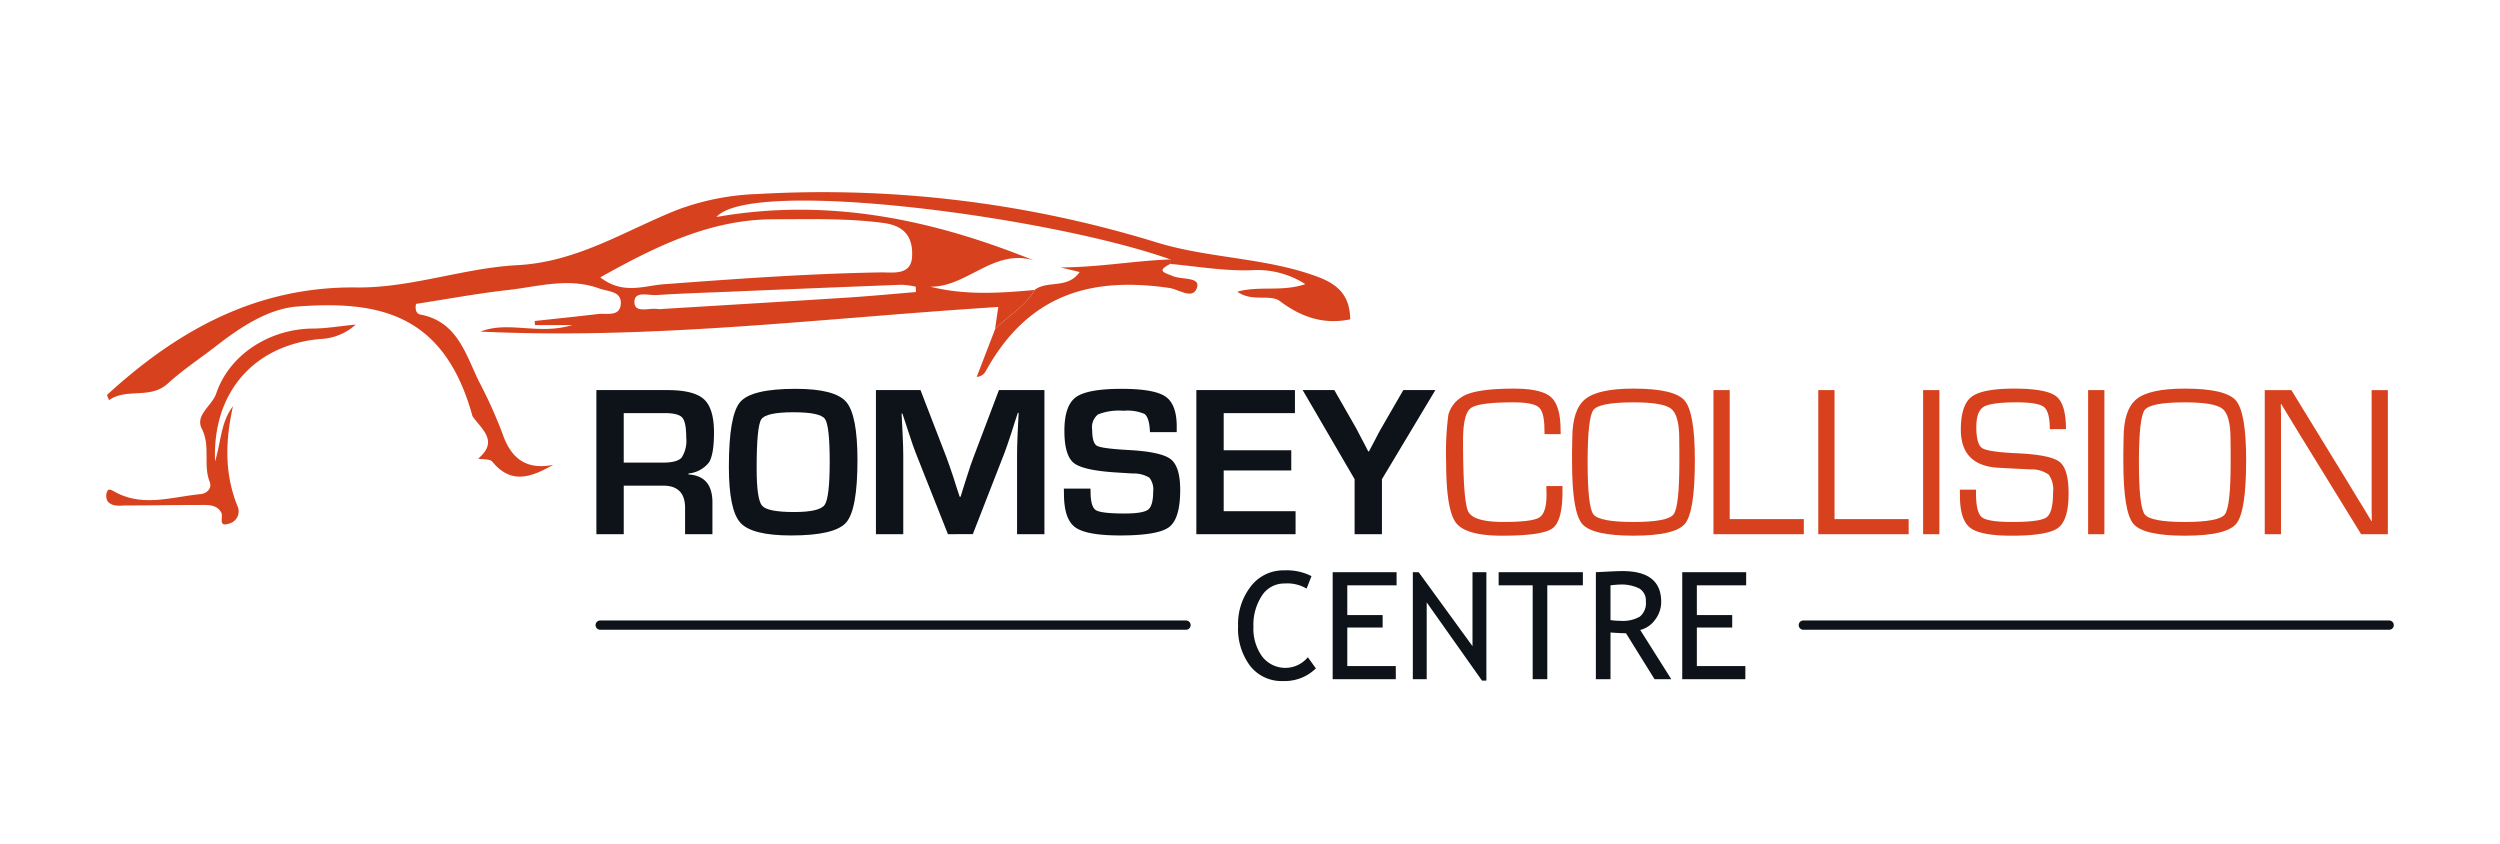 <svg xmlns="http://www.w3.org/2000/svg" xmlns:xlink="http://www.w3.org/1999/xlink" width="400" height="135" viewBox="0 0 400 135">
  <defs>
    <clipPath id="clip-path">
      <rect id="Rectangle_186" data-name="Rectangle 186" width="366" height="78.195" fill="none"/>
    </clipPath>
    <clipPath id="clip-logo-romseycc">
      <rect width="400" height="135"/>
    </clipPath>
  </defs>
  <g id="logo-romseycc" clip-path="url(#clip-logo-romseycc)">
    <g id="Group_17" data-name="Group 17" transform="translate(17 30.768)">
      <g id="Group_17-2" data-name="Group 17" transform="translate(0 0)" clip-path="url(#clip-path)">
        <path id="Path_23231" data-name="Path 23231" d="M89.992,59.374V36.317H101.36q4.24,0,5.844,1.469t1.605,5.321q0,3.5-.8,4.78a4.745,4.745,0,0,1-3.285,1.774v.152q3.835.237,3.834,4.476v5.085h-4.375V55.168q0-3.563-3.514-3.563h-6.3v7.77Zm4.375-11.453h6.283q2.247,0,2.982-.8a4.982,4.982,0,0,0,.735-3.218q0-2.467-.634-3.184T100.955,40H94.367Z" transform="translate(-11.57 -4.67)" fill="#0d1319"/>
        <path id="Path_23232" data-name="Path 23232" d="M124.994,36.084q6.283,0,8.091,2.086t1.807,9.332q0,7.923-1.816,9.983t-8.792,2.061q-6.283,0-8.125-2.036t-1.841-8.96q0-8.244,1.807-10.355t8.869-2.111m-.338,3.75q-4.409,0-5.152,1.132t-.743,7.838q0,4.966.87,5.98t5.127,1.013q4.072,0,4.882-1.14t.811-6.917q0-5.793-.769-6.85t-5.026-1.055" transform="translate(-14.698 -4.64)" fill="#0d1319"/>
        <path id="Path_23233" data-name="Path 23233" d="M168.279,36.317V59.374H163.9V46.807q0-1.5.085-3.413l.085-1.723.085-1.706h-.136l-.524,1.6-.506,1.605q-.71,2.162-1.1,3.192l-5.068,13.007H152.84l-5.118-12.906q-.424-1.063-1.115-3.192l-.524-1.6-.523-1.588h-.136l.085,1.672.084,1.689q.1,1.959.1,3.362V59.374H141.32V36.317h7.129l4.121,10.675q.421,1.116,1.115,3.194l.506,1.6.525,1.589h.152l.49-1.589.506-1.588q.625-2.009,1.082-3.175L161,36.317Z" transform="translate(-18.17 -4.67)" fill="#0d1319"/>
        <path id="Path_23234" data-name="Path 23234" d="M193.881,43.009h-4.273c-.023-.214-.034-.371-.034-.472q-.152-1.942-.862-2.442a6.948,6.948,0,0,0-3.345-.5,9.2,9.2,0,0,0-4.063.574,2.606,2.606,0,0,0-.953,2.416q0,2.179.776,2.618t5.135.676q5.151.286,6.664,1.469t1.512,4.916q0,4.595-1.774,5.938t-7.82,1.342q-5.44,0-7.222-1.318t-1.782-5.337l-.017-.844h4.257l.017.49q0,2.416.844,2.956t4.611.541q2.94,0,3.751-.626t.81-2.888A2.975,2.975,0,0,0,189.5,50.3a4.754,4.754,0,0,0-2.66-.668l-2.416-.152q-5.473-.32-6.993-1.52t-1.521-5.152q0-4.038,1.833-5.38t7.322-1.343q5.2,0,7.011,1.233t1.807,4.814Z" transform="translate(-22.606 -4.64)" fill="#0d1319"/>
        <path id="Path_23235" data-name="Path 23235" d="M204.525,40v5.946h10.811v3.226H204.525v6.52h11.5v3.683H200.15V36.317h15.776V40Z" transform="translate(-25.734 -4.67)" fill="#0d1319"/>
        <path id="Path_23236" data-name="Path 23236" d="M240.9,36.317l-8.547,14.257v8.8H227.98v-8.8l-8.31-14.257h5.066l3.48,6.081q.288.507.979,1.875l.491.929.472.929h.119l.49-.929.491-.929q.624-1.25,1-1.875l3.514-6.081Z" transform="translate(-28.243 -4.67)" fill="#0d1319"/>
        <path id="Path_23237" data-name="Path 23237" d="M262.042,51.638h2.585v.878q0,4.712-1.605,5.887t-8.075,1.174q-5.792,0-7.365-2.07t-1.57-9.737a46.211,46.211,0,0,1,.356-7.542,4.8,4.8,0,0,1,2.026-2.762q1.959-1.418,8.463-1.419,4.409,0,5.937,1.368t1.529,5.288l.017.624h-2.585l-.017-.709q0-2.787-.9-3.581t-4.078-.794q-5.575,0-6.808.929t-1.233,5.152q0,9.713.828,11.385T255.2,57.38q4.6,0,5.735-.726t1.142-3.649Z" transform="translate(-31.63 -4.635)" fill="#d7411d"/>
        <path id="Path_23238" data-name="Path 23238" d="M278.967,36.045q6.537,0,8.174,1.908t1.64,9.544q0,8.227-1.571,10.152t-8.243,1.926q-6.64,0-8.235-1.908t-1.6-9.865V46.181L269.169,44q0-4.595,2.07-6.275t7.729-1.681m-.017,2.2q-5.473,0-6.4,1.217t-.929,8.345q0,7.144.929,8.361t6.4,1.216q5.489,0,6.419-1.216T286.3,47.8V46.3l-.017-2.179q0-3.818-1.285-4.849t-6.046-1.03" transform="translate(-34.603 -4.635)" fill="#d7411d"/>
        <path id="Path_23239" data-name="Path 23239" d="M297.693,36.317V56.958H309.55v2.416H295.092V36.317Z" transform="translate(-37.94 -4.669)" fill="#d7411d"/>
        <path id="Path_23240" data-name="Path 23240" d="M316.94,36.317V56.958H328.8v2.416H314.339V36.317Z" transform="translate(-40.415 -4.669)" fill="#d7411d"/>
        <rect id="Rectangle_184" data-name="Rectangle 184" width="2.601" height="23.057" transform="translate(290.698 31.648)" fill="#d7411d"/>
        <path id="Path_23241" data-name="Path 23241" d="M357.31,42.532h-2.585q0-2.787-.929-3.539t-4.375-.751q-4.09,0-5.27.717t-1.183,3.2q0,2.787.928,3.4t5.525.827q5.385.238,6.85,1.369t1.459,5.067q0,4.257-1.679,5.507t-7.425,1.25q-4.982,0-6.629-1.259t-1.647-5.075l-.017-1.031h2.585v.575q0,3.09.945,3.842t4.849.752q4.476,0,5.507-.752t1.032-4.011a4.085,4.085,0,0,0-.7-2.813,4.732,4.732,0,0,0-2.931-.836l-2.7-.136-2.568-.135q-5.861-.405-5.861-6.081,0-3.936,1.705-5.253T349,36.046q5.17,0,6.74,1.224t1.571,5.262" transform="translate(-43.757 -4.635)" fill="#d7411d"/>
        <rect id="Rectangle_185" data-name="Rectangle 185" width="2.601" height="23.057" transform="translate(317.1 31.648)" fill="#d7411d"/>
        <path id="Path_23242" data-name="Path 23242" d="M380.189,36.045q6.538,0,8.176,1.908T390,47.5q0,8.227-1.57,10.152t-8.244,1.926q-6.639,0-8.234-1.908t-1.6-9.865V46.181L370.392,44q0-4.595,2.069-6.275t7.729-1.681m-.017,2.2q-5.473,0-6.4,1.217t-.929,8.345q0,7.144.929,8.361t6.4,1.216q5.489,0,6.419-1.216t.93-8.361V46.3L387.5,44.12q0-3.818-1.284-4.849t-6.046-1.03" transform="translate(-47.617 -4.635)" fill="#d7411d"/>
        <path id="Path_23243" data-name="Path 23243" d="M416.01,36.317V59.374h-4.274l-9.662-15.693L400.5,41.1l-.777-1.284-.776-1.284h-.067l.017.862.017.878v19.1h-2.6V36.317h4.258L409,50.066l2.2,3.615,1.1,1.791,1.082,1.808h.067l-.017-.863-.016-.878V36.317Z" transform="translate(-50.955 -4.669)" fill="#d7411d"/>
        <path id="Path_23244" data-name="Path 23244" d="M199.06,20.329c-4.223.855-7.764-.3-11.241-2.909-1.594-1.2-4.434.2-6.833-1.522,3.589-.98,7.075.064,10.888-1.2a14.2,14.2,0,0,0-8.609-2.232c-4.373.153-8.668-.614-13-1.006a.623.623,0,0,0,0-.725C151.126,3.915,103.259-2.4,97.652,3.952c17.748-3.132,34.423.34,50.772,6.941-6.41-1.949-10.662,4.283-16.553,4.21,5.581,1.4,11.131,1.035,16.687.523-1.533,2.679-4.267,4.147-6.33,6.291.165-1.149.331-2.3.516-3.569-27.727,1.738-55.183,5.272-82.849,3.934,4.546-1.757,9.249.61,14.678-1.037H68.627c-.023-.218-.046-.436-.069-.653,3.385-.369,6.774-.71,10.155-1.119,1.354-.164,3.412.485,3.625-1.508.231-2.166-1.99-2.05-3.419-2.574-4.91-1.8-9.784-.3-14.637.247-4.981.559-9.92,1.481-14.7,2.216-.217,1.128.2,1.61.678,1.7,5.935,1.128,7.238,6.3,9.392,10.711a74.156,74.156,0,0,1,3.78,8.382c1.386,4.044,3.883,5.8,8.113,4.96-3.347,1.849-6.632,3.305-9.751-.5-.388-.471-1.5-.345-2.274-.495,3.378-2.816.526-4.709-.905-6.8-4.57-16.622-15.246-18.47-28-17.541-4.621.336-9.093,3.279-12.881,6.224-2.624,2.041-5.433,3.887-7.888,6.122C7.054,33.158,3.28,31.258.459,33.26c-.142-.412-.361-.8-.286-.867C11.479,22.041,24.117,15.037,40.084,15.224c8.691.1,17.121-3.114,25.717-3.567,9.583-.5,17.175-5.494,25.538-8.832A40.326,40.326,0,0,1,104.254.275a181.4,181.4,0,0,1,63.711,7.708c8.471,2.622,17.431,2.418,25.806,5.507,3.628,1.339,5.209,3.251,5.289,6.839m-120-6.719c3.657,2.823,6.972,1.339,10.172,1.1,11.561-.861,23.122-1.7,34.725-1.893,1.91-.03,4.857.55,5-2.56.13-2.815-.948-4.863-4.529-5.342-5.866-.786-11.709-.606-17.565-.6-10.1,0-18.778,4.244-27.806,9.3m50.52,2.345c-.014-.288-.027-.577-.041-.864a13.451,13.451,0,0,0-2.3-.3q-13.986.533-27.972,1.129c-3.727.155-7.458.267-11.18.518-1.3.089-3.638-.751-3.554,1.2.077,1.77,2.413.8,3.755,1.032a3.517,3.517,0,0,0,.8-.015c9.841-.6,19.685-1.183,29.523-1.814,3.661-.235,7.312-.587,10.969-.886" transform="translate(-0.02 0)" fill="#d7411d" fill-rule="evenodd"/>
        <path id="Path_23245" data-name="Path 23245" d="M39.927,24.281A9.011,9.011,0,0,1,34.136,26.6C23.525,27.616,16.947,35.247,17.413,46.18c.966-3.206.912-6.29,2.858-8.814-1.219,5.481-1.4,10.849.795,16.124a2.02,2.02,0,0,1-1.3,2.608c-2,.7-.989-.991-1.354-1.706C17.7,53,16.158,53.154,14.849,53.151c-3.867-.009-7.737.08-11.6.078-1.037,0-2.215.254-3.012-.637a1.771,1.771,0,0,1-.148-1.454c.19-.618.555-.506,1.149-.165,4.518,2.591,9.22.888,13.857.439,1.09-.105,1.847-.992,1.46-1.962-1.088-2.736.162-5.7-1.26-8.487-1.132-2.221,1.626-3.652,2.3-5.646,2.159-6.366,8.69-10.36,15.481-10.394,2.109-.011,4.217-.383,6.854-.641" transform="translate(0 -3.122)" fill="#d7411d" fill-rule="evenodd"/>
        <path id="Path_23246" data-name="Path 23246" d="M190.8,12.32a.62.62,0,0,1,0,.725c-2.307,1.154-.923,1.387.389,1.943,1.382.584,4.315.135,3.91,1.722-.565,2.21-2.945.393-4.46.176-11.956-1.718-22.355.558-29.407,13.374a1.724,1.724,0,0,1-1.406.854q1.467-3.806,2.931-7.613c2.065-2.145,4.8-3.614,6.332-6.293,2.022-1.589,5.286-.094,7.2-2.868l-3.035-.739c5.945-.006,11.724-1.055,17.551-1.281" transform="translate(-20.549 -1.584)" fill="#d7411d" fill-rule="evenodd"/>
        <path id="Path_23247" data-name="Path 23247" d="M219.559,70.336l-.783,2a6.042,6.042,0,0,0-3.53-.819,4.218,4.218,0,0,0-3.618,1.942,8.517,8.517,0,0,0-1.361,5,7.558,7.558,0,0,0,1.4,4.739,4.673,4.673,0,0,0,7.31.112L220.26,85.1a7.108,7.108,0,0,1-5.236,2.022,6.387,6.387,0,0,1-5.283-2.419,9.935,9.935,0,0,1-1.928-6.382,9.79,9.79,0,0,1,2.057-6.369,6.535,6.535,0,0,1,5.317-2.537,8.688,8.688,0,0,1,4.372.924" transform="translate(-26.719 -8.925)" fill="#0d1319"/>
        <path id="Path_23248" data-name="Path 23248" d="M227.519,71.851v4.757h5.656V78.6h-5.656v6.171h7.76v2.1h-10.1V69.749h10.227v2.1Z" transform="translate(-28.952 -8.968)" fill="#0d1319"/>
        <path id="Path_23249" data-name="Path 23249" d="M250.964,87.1l-8.848-12.517V86.87h-2.22V69.749h.935l8.614,11.839V69.749h2.221V87.1Z" transform="translate(-30.844 -8.968)" fill="#0d1319"/>
        <path id="Path_23250" data-name="Path 23250" d="M263.438,71.851V86.87H261.1V71.851h-5.447v-2.1H269.13v2.1Z" transform="translate(-32.87 -8.968)" fill="#0d1319"/>
        <path id="Path_23251" data-name="Path 23251" d="M282.891,86.845l-4.569-7.351q-.783,0-2.478-.118v7.468h-2.339V69.723q.129,0,1.818-.088t2.46-.087q6.171,0,6.172,4.909a4.648,4.648,0,0,1-.993,2.9,4.137,4.137,0,0,1-2.362,1.608l4.968,7.877Zm-7.047-15.019V77.39a11.933,11.933,0,0,0,1.635.118,5.416,5.416,0,0,0,3.064-.678,2.767,2.767,0,0,0,.958-2.421,2.234,2.234,0,0,0-1.029-2.068,6.405,6.405,0,0,0-3.249-.632c-.234,0-.695.04-1.379.117" transform="translate(-35.165 -8.942)" fill="#0d1319"/>
        <path id="Path_23252" data-name="Path 23252" d="M291.7,71.851v4.757h5.657V78.6H291.7v6.171h7.761v2.1h-10.1V69.749h10.228v2.1Z" transform="translate(-37.203 -8.968)" fill="#0d1319"/>
        <line id="Line_5" data-name="Line 5" x1="93.783" transform="translate(79.005 69.252)" fill="#0d1319"/>
        <path id="Path_23253" data-name="Path 23253" d="M184.341,80.1H90.557a.741.741,0,0,1,0-1.481h93.783a.741.741,0,0,1,0,1.481" transform="translate(-11.552 -10.108)" fill="#0d1319"/>
        <line id="Line_6" data-name="Line 6" x1="93.783" transform="translate(271.509 69.252)" fill="#0d1319"/>
        <path id="Path_23254" data-name="Path 23254" d="M405.246,80.1H311.462a.741.741,0,0,1,0-1.481h93.784a.741.741,0,0,1,0,1.481" transform="translate(-39.954 -10.108)" fill="#0d1319"/>
      </g>
    </g>
  </g>
</svg>

